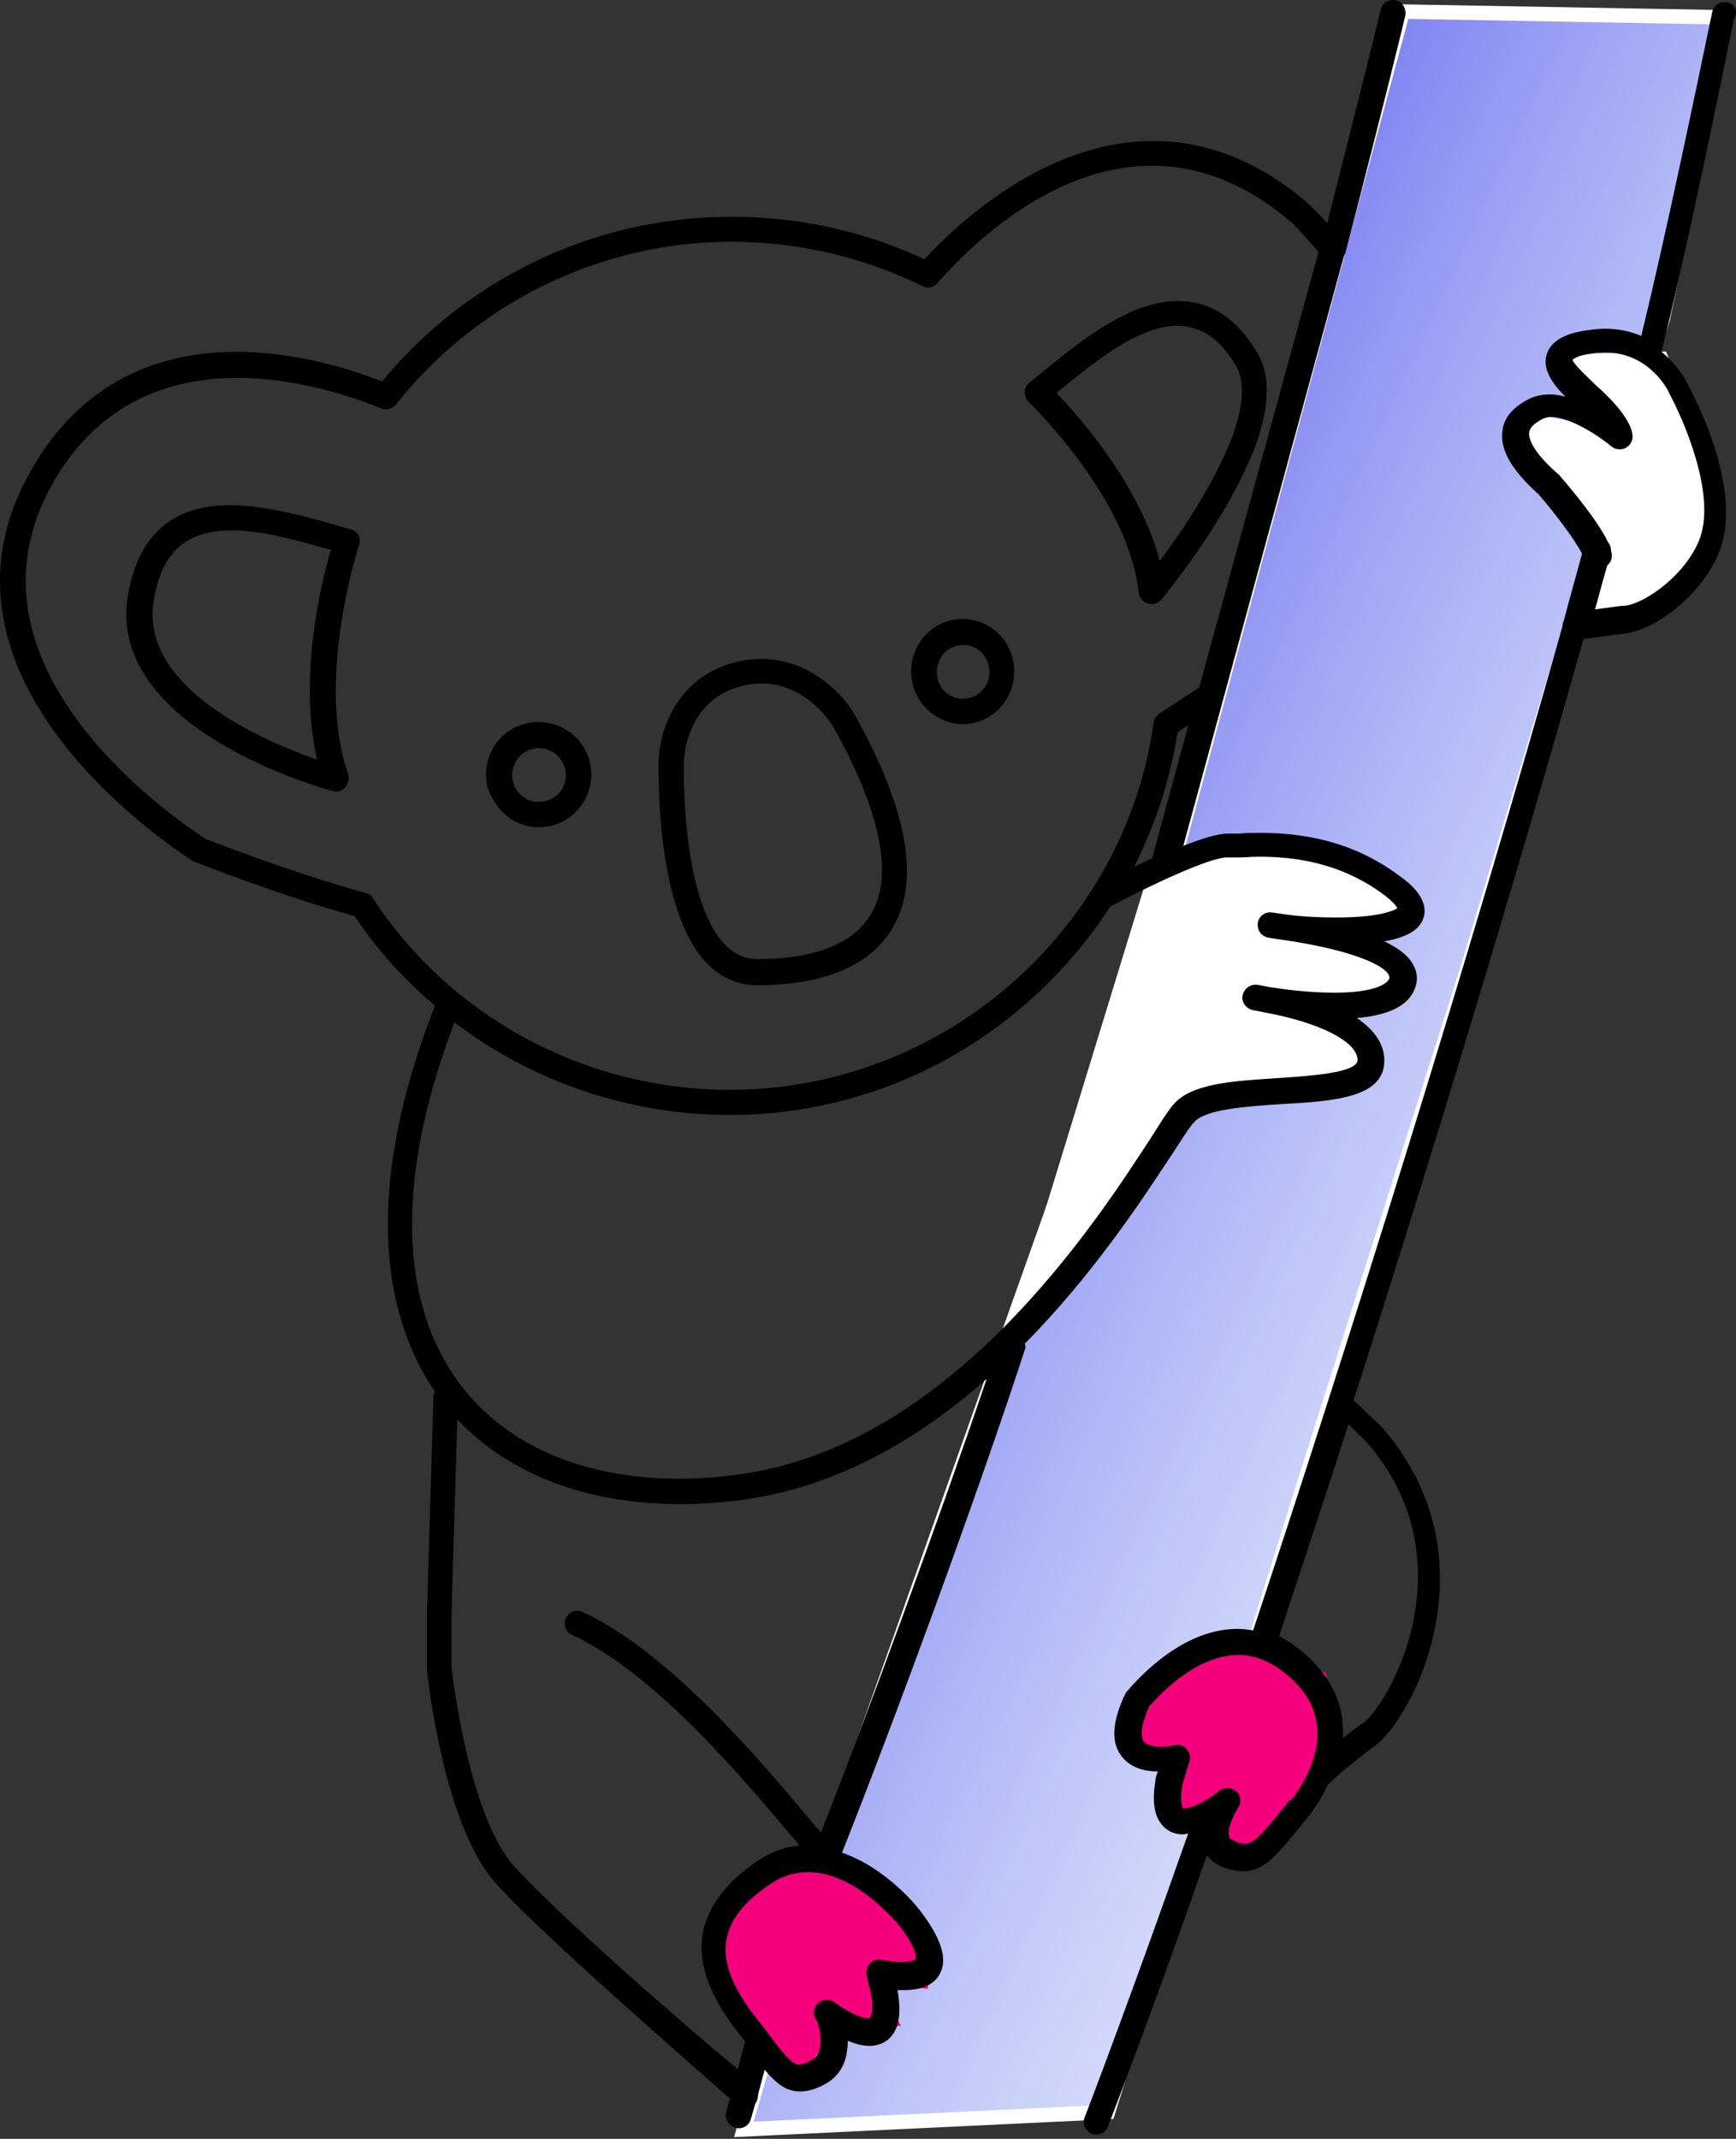 <svg xmlns="http://www.w3.org/2000/svg" xml:space="preserve" width="825" height="1016" overflow="hidden"><rect width="100%" height="100%" fill="#333333" stroke="none"/><defs><linearGradient id="b" x1="-1107.21" x2="-338.794" y1="2113.15" y2="2469.85" gradientUnits="userSpaceOnUse" spreadMethod="reflect"><stop offset="0" stop-color="#0000e6"/><stop offset=".004" stop-color="#0101e6"/><stop offset=".008" stop-color="#0303e6"/><stop offset=".012" stop-color="#0505e6"/><stop offset=".016" stop-color="#0707e6"/><stop offset=".02" stop-color="#0909e6"/><stop offset=".024" stop-color="#0a0be7"/><stop offset=".028" stop-color="#0c0de7"/><stop offset=".032" stop-color="#0e0ee7"/><stop offset=".036" stop-color="#1010e7"/><stop offset=".04" stop-color="#1112e7"/><stop offset=".045" stop-color="#1314e7"/><stop offset=".049" stop-color="#1516e8"/><stop offset=".053" stop-color="#1717e8"/><stop offset=".057" stop-color="#1819e8"/><stop offset=".061" stop-color="#1a1be8"/><stop offset=".065" stop-color="#1c1de8"/><stop offset=".069" stop-color="#1e1fe8"/><stop offset=".073" stop-color="#1f20e9"/><stop offset=".077" stop-color="#2122e9"/><stop offset=".081" stop-color="#2324e9"/><stop offset=".085" stop-color="#2426e9"/><stop offset=".089" stop-color="#2627e9"/><stop offset=".093" stop-color="#2829e9"/><stop offset=".097" stop-color="#292bea"/><stop offset=".101" stop-color="#2b2cea"/><stop offset=".105" stop-color="#2d2eea"/><stop offset=".109" stop-color="#2e30ea"/><stop offset=".113" stop-color="#3032ea"/><stop offset=".117" stop-color="#3233ea"/><stop offset=".121" stop-color="#3335ea"/><stop offset=".126" stop-color="#3537eb"/><stop offset=".13" stop-color="#3638eb"/><stop offset=".134" stop-color="#383aeb"/><stop offset=".138" stop-color="#3a3ceb"/><stop offset=".142" stop-color="#3b3deb"/><stop offset=".146" stop-color="#3d3feb"/><stop offset=".15" stop-color="#3e41ec"/><stop offset=".154" stop-color="#4042ec"/><stop offset=".158" stop-color="#4244ec"/><stop offset=".162" stop-color="#4345ec"/><stop offset=".166" stop-color="#4547ec"/><stop offset=".17" stop-color="#4649ec"/><stop offset=".174" stop-color="#484aec"/><stop offset=".178" stop-color="#494ced"/><stop offset=".182" stop-color="#4b4ded"/><stop offset=".186" stop-color="#4c4fed"/><stop offset=".19" stop-color="#4e51ed"/><stop offset=".194" stop-color="#4f52ed"/><stop offset=".198" stop-color="#5154ed"/><stop offset=".202" stop-color="#5255ed"/><stop offset=".206" stop-color="#5457ee"/><stop offset=".211" stop-color="#5558ee"/><stop offset=".215" stop-color="#575aee"/><stop offset=".219" stop-color="#585bee"/><stop offset=".223" stop-color="#5a5dee"/><stop offset=".227" stop-color="#5b5eee"/><stop offset=".231" stop-color="#5d60ee"/><stop offset=".235" stop-color="#5e61ef"/><stop offset=".239" stop-color="#6063ef"/><stop offset=".243" stop-color="#6164ef"/><stop offset=".247" stop-color="#6266ef"/><stop offset=".251" stop-color="#6467ef"/><stop offset=".255" stop-color="#6569ef"/><stop offset=".259" stop-color="#676aef"/><stop offset=".263" stop-color="#686cf0"/><stop offset=".267" stop-color="#6a6df0"/><stop offset=".271" stop-color="#6b6ef0"/><stop offset=".275" stop-color="#6c70f0"/><stop offset=".279" stop-color="#6e71f0"/><stop offset=".283" stop-color="#6f73f0"/><stop offset=".287" stop-color="#7074f0"/><stop offset=".291" stop-color="#7276f0"/><stop offset=".296" stop-color="#7377f1"/><stop offset=".3" stop-color="#7478f1"/><stop offset=".304" stop-color="#767af1"/><stop offset=".308" stop-color="#777bf1"/><stop offset=".312" stop-color="#787cf1"/><stop offset=".316" stop-color="#7a7ef1"/><stop offset=".32" stop-color="#7b7ff1"/><stop offset=".324" stop-color="#7c80f1"/><stop offset=".328" stop-color="#7e82f2"/><stop offset=".332" stop-color="#7f83f2"/><stop offset=".336" stop-color="#8084f2"/><stop offset=".34" stop-color="#8186f2"/><stop offset=".344" stop-color="#8387f2"/><stop offset=".348" stop-color="#8488f2"/><stop offset=".352" stop-color="#858af2"/><stop offset=".356" stop-color="#868bf2"/><stop offset=".36" stop-color="#888cf3"/><stop offset=".364" stop-color="#898df3"/><stop offset=".368" stop-color="#8a8ff3"/><stop offset=".372" stop-color="#8b90f3"/><stop offset=".377" stop-color="#8d91f3"/><stop offset=".381" stop-color="#8e92f3"/><stop offset=".385" stop-color="#8f94f3"/><stop offset=".389" stop-color="#9095f3"/><stop offset=".393" stop-color="#9196f3"/><stop offset=".397" stop-color="#9297f4"/><stop offset=".401" stop-color="#9499f4"/><stop offset=".405" stop-color="#959af4"/><stop offset=".409" stop-color="#969bf4"/><stop offset=".413" stop-color="#979cf4"/><stop offset=".417" stop-color="#989df4"/><stop offset=".421" stop-color="#999ef4"/><stop offset=".425" stop-color="#9aa0f4"/><stop offset=".429" stop-color="#9ca1f4"/><stop offset=".433" stop-color="#9da2f5"/><stop offset=".437" stop-color="#9ea3f5"/><stop offset=".441" stop-color="#9fa4f5"/><stop offset=".445" stop-color="#a0a5f5"/><stop offset=".449" stop-color="#a1a6f5"/><stop offset=".453" stop-color="#a2a8f5"/><stop offset=".457" stop-color="#a3a9f5"/><stop offset=".462" stop-color="#a4aaf5"/><stop offset=".466" stop-color="#a5abf5"/><stop offset=".47" stop-color="#a6acf5"/><stop offset=".474" stop-color="#a7adf6"/><stop offset=".478" stop-color="#a8aef6"/><stop offset=".482" stop-color="#aaaff6"/><stop offset=".486" stop-color="#abb0f6"/><stop offset=".49" stop-color="#acb1f6"/><stop offset=".494" stop-color="#adb2f6"/><stop offset=".498" stop-color="#aeb3f6"/><stop offset=".502" stop-color="#afb4f6"/><stop offset=".506" stop-color="#b0b5f6"/><stop offset=".51" stop-color="#b1b6f6"/><stop offset=".514" stop-color="#b2b7f7"/><stop offset=".518" stop-color="#b2b8f7"/><stop offset=".522" stop-color="#b3b9f7"/><stop offset=".526" stop-color="#b4baf7"/><stop offset=".53" stop-color="#b5bbf7"/><stop offset=".534" stop-color="#b6bcf7"/><stop offset=".538" stop-color="#b7bdf7"/><stop offset=".543" stop-color="#b8bef7"/><stop offset=".547" stop-color="#b9bff7"/><stop offset=".551" stop-color="#bac0f7"/><stop offset=".555" stop-color="#bbc1f7"/><stop offset=".559" stop-color="#bcc2f8"/><stop offset=".563" stop-color="#bdc3f8"/><stop offset=".567" stop-color="#bdc4f8"/><stop offset=".571" stop-color="#bec5f8"/><stop offset=".575" stop-color="#bfc6f8"/><stop offset=".579" stop-color="#c0c7f8"/><stop offset=".583" stop-color="#c1c7f8"/><stop offset=".587" stop-color="#c2c8f8"/><stop offset=".591" stop-color="#c3c9f8"/><stop offset=".595" stop-color="#c3caf8"/><stop offset=".599" stop-color="#c4cbf8"/><stop offset=".603" stop-color="#c5ccf8"/><stop offset=".607" stop-color="#c6cdf9"/><stop offset=".611" stop-color="#c7cdf9"/><stop offset=".615" stop-color="#c7cef9"/><stop offset=".619" stop-color="#c8cff9"/><stop offset=".623" stop-color="#c9d0f9"/><stop offset=".628" stop-color="#cad1f9"/><stop offset=".632" stop-color="#cbd1f9"/><stop offset=".636" stop-color="#cbd2f9"/><stop offset=".64" stop-color="#ccd3f9"/><stop offset=".644" stop-color="#cdd4f9"/><stop offset=".648" stop-color="#ced4f9"/><stop offset=".652" stop-color="#ced5f9"/><stop offset=".656" stop-color="#cfd6f9"/><stop offset=".66" stop-color="#d0d7f9"/><stop offset=".664" stop-color="#d0d7fa"/><stop offset=".668" stop-color="#d1d8fa"/><stop offset=".672" stop-color="#d2d9fa"/><stop offset=".676" stop-color="#d3dafa"/><stop offset=".68" stop-color="#d3dafa"/><stop offset=".684" stop-color="#d4dbfa"/><stop offset=".688" stop-color="#d5dcfa"/><stop offset=".692" stop-color="#d5dcfa"/><stop offset=".696" stop-color="#d6ddfa"/><stop offset=".7" stop-color="#d6defa"/><stop offset=".704" stop-color="#d7defa"/><stop offset=".709" stop-color="#d8dffa"/><stop offset=".713" stop-color="#d8e0fa"/><stop offset=".717" stop-color="#d9e0fa"/><stop offset=".721" stop-color="#dae1fa"/><stop offset=".725" stop-color="#dae1fa"/><stop offset=".729" stop-color="#dbe2fb"/><stop offset=".733" stop-color="#dbe3fb"/><stop offset=".737" stop-color="#dce3fb"/><stop offset=".741" stop-color="#dce4fb"/><stop offset=".745" stop-color="#dde4fb"/><stop offset=".749" stop-color="#dee5fb"/><stop offset=".753" stop-color="#dee5fb"/><stop offset=".757" stop-color="#dfe6fb"/><stop offset=".761" stop-color="#dfe7fb"/><stop offset=".765" stop-color="#e0e7fb"/><stop offset=".769" stop-color="#e0e8fb"/><stop offset=".773" stop-color="#e1e8fb"/><stop offset=".777" stop-color="#e1e9fb"/><stop offset=".781" stop-color="#e2e9fb"/><stop offset=".785" stop-color="#e2eafb"/><stop offset=".789" stop-color="#e3eafb"/><stop offset=".794" stop-color="#e3ebfb"/><stop offset=".798" stop-color="#e3ebfb"/><stop offset=".802" stop-color="#e4ecfb"/><stop offset=".806" stop-color="#e4ecfb"/><stop offset=".81" stop-color="#e5ecfb"/><stop offset=".814" stop-color="#e5edfc"/><stop offset=".818" stop-color="#e6edfc"/><stop offset=".822" stop-color="#e6eefc"/><stop offset=".826" stop-color="#e6eefc"/><stop offset=".83" stop-color="#e7effc"/><stop offset=".834" stop-color="#e7effc"/><stop offset=".838" stop-color="#e8effc"/><stop offset=".842" stop-color="#e8f0fc"/><stop offset=".846" stop-color="#e8f0fc"/><stop offset=".85" stop-color="#e9f0fc"/><stop offset=".854" stop-color="#e9f1fc"/><stop offset=".858" stop-color="#e9f1fc"/><stop offset=".862" stop-color="#eaf1fc"/><stop offset=".866" stop-color="#eaf2fc"/><stop offset=".87" stop-color="#eaf2fc"/><stop offset=".874" stop-color="#ebf2fc"/><stop offset=".879" stop-color="#ebf3fc"/><stop offset=".883" stop-color="#ebf3fc"/><stop offset=".887" stop-color="#ebf3fc"/><stop offset=".891" stop-color="#ecf4fc"/><stop offset=".895" stop-color="#ecf4fc"/><stop offset=".899" stop-color="#ecf4fc"/><stop offset=".903" stop-color="#ecf4fc"/><stop offset=".907" stop-color="#edf5fc"/><stop offset=".911" stop-color="#edf5fc"/><stop offset=".915" stop-color="#edf5fc"/><stop offset=".919" stop-color="#edf5fc"/><stop offset=".923" stop-color="#eef5fc"/><stop offset=".927" stop-color="#eef6fc"/><stop offset=".931" stop-color="#eef6fc"/><stop offset=".935" stop-color="#eef6fc"/><stop offset=".939" stop-color="#eef6fc"/><stop offset=".943" stop-color="#eef6fc"/><stop offset=".947" stop-color="#eff7fc"/><stop offset=".951" stop-color="#eff7fc"/><stop offset=".955" stop-color="#eff7fc"/><stop offset=".96" stop-color="#eff7fc"/><stop offset=".964" stop-color="#eff7fc"/><stop offset=".968" stop-color="#eff7fc"/><stop offset=".972" stop-color="#eff7fc"/><stop offset=".976" stop-color="#eff7fc"/><stop offset=".98" stop-color="#eff7fc"/><stop offset=".984" stop-color="#eff7fc"/><stop offset=".988" stop-color="#eff7fc"/><stop offset=".992" stop-color="#eff7fc"/><stop offset=".996" stop-color="#eff7fc"/><stop offset="1" stop-color="#f0f8fd"/></linearGradient><clipPath id="a"><path d="M-1310 1783h825v1016h-825z"/></clipPath></defs><g fill-rule="evenodd" clip-path="url(#a)" transform="translate(1310 -1783)"><path fill="url(#b)" stroke="#fff" stroke-miterlimit="8" stroke-width="6.875" d="m-489.5 1791.25-153.835-2.75-112.63 417.79-162.076 456.28-38.459 131.93 173.065-8.25 96.147-307.84 74.17-233.64 93.4-310.59z"/><path fill="#fff" stroke="#fff" stroke-miterlimit="8" stroke-width="6.875" d="m-760.32 2196.68-66.18 215.82 65.038-82.65 17.116-24.11 81.013-14.92v-13.78l-53.629-22.96 66.18-2.29-1.141-11.48-55.91-17.22 58.192-8.04 1.141-6.89-30.808-18.36-47.923-2.3zM-496.5 2013.86l-24.039-60.36-37.777 1.14 21.75 37.58-38.921-7.97-8.013 4.56 42.355 56.94-13.736 30.75 43.5-15.94z"/><path fill="#f4007c" stroke="#f4007c" stroke-miterlimit="8" stroke-width="6.875" d="m-968.5 2714.58 14.635-37.66 40.461-3.42 43.904 34.23-2.583 16.26-26.686-2.57 11.191 20.54h-24.965l-16.357 20.54-32.713-26.53zM-720.577 2565.5l37.654 14.64 3.423 40.46-34.231 43.9-16.26-2.58 2.568-26.69-20.539 11.19v-24.96l-20.538-16.36 26.529-32.71z"/><path d="M-852.331 2127c1.693 0 3.723-.34 5.415-.69 13.2-3.11 21.323-16.56 18.277-30.02s-16.246-21.74-29.445-18.64c-13.2 3.11-21.322 16.57-18.276 30.03 2.707 11.38 12.861 19.32 24.029 19.32m-2.707-37.27c6.769-1.73 13.538 2.76 14.891 9.66 1.693 6.9-2.707 13.81-9.476 15.19-6.769 1.72-13.538-2.76-14.892-9.67-1.354-6.9 2.708-13.8 9.477-15.18M-768.852 2064.52c.345 2.4 2.069 4.45 4.139 5.14.689 0 1.034.34 1.724.34 1.725 0 3.449-.68 4.829-2.05 1.034-1.37 28.626-34.57 42.421-67.43 7.243-16.09 7.588-28.41 7.588-28.75.69-8.22-1.035-15.41-4.139-20.88-8.277-14.04-18.624-22.25-31.04-24.31-25.522-4.45-52.079 17.46-71.738 33.55-2.069 1.71-4.138 3.42-5.863 4.79-1.379 1.03-2.069 2.74-2.069 4.45s.69 3.42 1.725 4.45c.344.34 47.594 45.52 52.423 90.7m-38.283-95.49c17.589-14.38 41.732-34.57 61.736-30.81 8.967 1.71 16.21 7.53 22.762 18.49 2.07 3.76 3.105 8.21 2.76 14.37 0 0-.345 10.61-6.553 24.3-8.622 20.54-23.108 41.76-32.42 54.08-9.312-35.59-37.593-67.77-48.975-79.75 0-.34.345-.68.69-.68M-1143.84 2034.25c-3.1-.69-6.19-1.73-9.63-2.76-23.03-6.2-54.3-14.82-75.27-1.38-11 7.24-17.87 19.3-20.62 36.53-9.63 62.38 92.8 90.98 97.27 92.02.69 0 1.03.34 1.72.34 1.72 0 3.43-.69 4.47-2.07 1.37-1.72 2.06-4.13 1.37-6.2-15.81-45.15 5.16-108.56 5.16-108.9.68-1.72.34-3.45-.35-4.83-1.03-1.37-2.4-2.41-4.12-2.75m-15.47 109.59c-24.75-8.62-84.21-33.78-77.68-75.13 2.06-13.78 7.22-23.09 15.12-28.26 5.85-3.79 13.41-5.51 21.66-5.51 14.43 0 30.59 4.48 43.65 8.27 1.37.34 2.41.69 3.78 1.03-4.81 16.2-15.47 61-6.53 99.6M-1067 2172.2c4.15 2.42 8.65 3.8 13.14 3.8 1.73 0 3.81-.34 5.54-.69 13.48-3.11 21.78-16.56 18.67-30.02s-16.6-21.74-30.09-18.64c-6.57 1.38-12.1 5.52-15.56 11.05-3.45 5.52-4.49 12.42-3.11 18.97 2.08 6.22 5.88 11.74 11.41 15.53m2.42-27.95c1.73-2.76 4.5-4.83 7.96-5.52 1.03-.34 2.07-.34 2.76-.34 5.88 0 11.07 4.14 12.45 10 1.73 6.9-2.77 13.81-9.68 15.19-3.46.69-6.92.34-9.68-1.73-2.77-1.72-4.84-4.49-5.54-7.94-.69-3.45 0-6.9 1.73-9.66M-950.048 2251c22.265 0 51.38-4.81 64.397-27.5 13.016-22.34 6.85-56.02-17.812-100.35-6.508-12.03-27.06-32.65-56.175-25.78-29.458 6.87-37.336 34.03-37.336 47.77 0 3.78-1.713 70.12 22.949 95.55 6.851 6.87 14.729 10.31 23.977 10.31m-34.938-105.86c0-1.37.685-29.9 28.088-36.43 3.083-.69 6.165-1.03 8.906-1.03 21.922 0 33.911 20.28 34.253 20.97 22.265 39.86 28.43 70.45 17.812 88.32-10.276 17.88-35.281 21.66-54.121 21.66-5.822 0-10.961-2.41-15.413-6.88-21.237-21.99-19.525-85.92-19.525-86.61M-489.133 1784.13c-3.436-.69-6.527 1.38-7.214 4.81-8.245 39.53-21.642 104.14-33.665 153.64-4.809-2.07-10.649-3.44-17.52-3.44-2.404 0-5.152.34-7.9.69-7.214 1.03-17.176 3.43-19.581 11.68-2.061 6.88 2.748 13.75 8.931 19.94-5.839-1.72-11.679-1.38-16.488.68-7.901 3.78-12.71 8.94-13.398 15.47-1.374 8.94 4.466 18.9 17.176 30.24 8.588 9.97 17.52 22 20.612 28.19-2.749 10.31-5.841 20.96-8.589 31.62-.343.68-.687 1.72-.687 2.75-43.97 156.72-104.086 348.5-147.026 477.05-2.404-.35-4.809-.69-7.557-.69-28.856 0-51.528 28.87-52.558 29.9-.344.34-.344.69-.687 1.03-5.84 12.37-6.871 22-2.405 28.53 2.405 3.78 7.557 8.25 17.863 8.25l-1.03 3.43v.69c-1.718 9.97-.687 16.84 3.091 21.31 1.718 2.06 4.809 4.47 9.962 4.47.687 0 1.718-.35 2.405-.35-25.077 71.84-48.78 134.04-49.123 134.73-1.374 3.09.343 6.53 3.435 7.91.687.34 1.374.34 2.061.34 2.405 0 4.809-1.37 5.496-3.78.344-.69 23.016-59.46 47.062-128.89 1.718 2.07 3.779 3.78 6.527 5.16 4.122 1.72 7.558 2.41 10.649 2.41 10.306 0 16.146-7.57 30.574-25.44l.343-.34c2.405-3.09 6.183-8.25 9.275-15.12 4.466-4.82 16.832-14.44 21.298-17.88 9.619-5.84 25.764-30.93 30.573-61.52 3.779-23.37 2.405-58.08-26.107-90.73l-13.397-12.72c36.413-113.42 76.948-246.77 109.239-361.57l17.519-2.4c14.084-.35 37.1-16.5 46.375-37.47 13.741-30.93-13.397-79.05-14.084-80.76-.344-.69-4.123-8.94-12.71-15.81 12.366-49.84 26.107-117.55 34.351-157.76 2.405-4.47.344-7.56-3.091-8.25m-207.829 853.74c-12.023 15.12-16.833 20.97-21.298 20.97-1.374 0-3.435-.35-5.84-1.72-1.374-.69-1.718-1.03-1.718-1.72-1.03-2.75 1.031-8.59 4.466-14.09 1.374-2.41 1.031-5.85-1.374-7.56-1.03-1.04-2.404-1.38-4.122-1.38-1.374 0-2.748.34-3.779 1.38-4.122 3.43-12.023 8.24-16.489 8.24h-.687s-1.717-2.06-.343-10.99l3.435-11.35c.687-2.06 0-4.12-1.374-5.84s-3.779-2.4-5.84-1.72c0 0-2.748.69-6.183.69-2.061 0-6.871-.34-8.588-2.75-.687-1.37-2.061-5.5 2.748-16.15 2.748-3.44 21.298-24.75 42.596-24.75 6.183 0 12.367 2.06 18.207 5.84 10.992 7.56 17.519 16.5 18.893 26.81 2.405 16.16-7.901 30.93-12.367 36.78Zm36.413-169.79c25.077 28.53 26.451 59.46 23.016 80.43-4.81 29.56-19.925 50.18-25.077 53.27-.344 0-.344.35-.687.35-.344.34-4.122 3.09-8.588 6.53.343-3.1 0-6.53-.344-9.97-2.061-13.41-10.305-25.44-24.046-35.06-2.061-1.37-3.779-2.4-5.84-3.44 9.962-30.58 21.298-64.27 32.978-100.7Zm157.675-427.55c-7.901 17.87-27.825 30.24-35.726 30.24h-.687l-12.71 1.72c2.061-7.22 3.778-14.09 5.839-20.96 1.718-1.38 2.405-3.44 2.062-5.5 0-.69-.344-1.38-.344-2.06 0-1.38-.687-2.41-1.374-3.44-5.153-10.66-18.207-26.12-23.016-31.62 0-.35-.343-.35-.687-.69-13.397-11.68-14.084-17.87-13.741-19.93.344-2.41 2.749-4.47 6.871-6.53 1.031-.35 2.061-.69 3.435-.69 9.619 0 24.046 9.97 28.856 14.09 1.717 1.38 4.466 1.72 6.527.69s3.435-3.1 3.435-5.5c0-2.06-1.031-8.25-12.024-19.25-1.374-1.37-3.091-3.09-5.152-4.81-3.435-3.44-10.993-10.31-11.336-12.37 0 0 1.374-2.07 9.962-3.1 2.061-.34 4.122-.34 5.839-.34 20.612 0 29.887 18.22 30.23 19.59 6.87 12.72 23.016 49.49 13.741 70.46"/><path d="M-822.912 2421.2c33.332-33.67 57.043-70.43 70.445-90.71 4.467-6.87 7.903-12.37 9.965-14.43 5.154-6.18 25.428-7.56 41.579-8.59 25.085-1.37 48.796-3.09 48.796-20.61 0-8.59-5.498-15.12-13.058-20.28 15.807-1.37 25.085-6.18 27.834-14.77 1.374-4.12.687-7.9-1.718-11.68s-7.216-7.22-13.058-9.97c13.745-2.4 17.182-7.21 18.556-10.99 3.093-9.28-7.216-17.18-10.653-19.59-18.556-14.08-40.204-20.96-67.008-20.96-3.78 0-6.872 0-9.621.35h-5.498c-4.811 0-12.715 2.4-21.306 5.84l76.287-280.03c.343-.34.343-1.03.687-1.37 17.869-68.72 28.521-112.7 28.521-113.05.687-3.09-1.374-6.52-4.467-7.21s-6.529 1.03-7.216 4.47c0 .34-9.622 39.51-25.429 101.36-2.405-2.75-5.154-5.5-7.56-7.91-4.124-3.78-7.56-6.52-11.34-9.27-79.035-56.7-152.229 12.37-172.503 34.36-43.297-20.28-92.78-25.43-139.863-14.78-46.39 10.65-87.96 36.42-117.86 72.84-32.99-13.05-123.36-38.48-168.38 45.01-54.64 101.02 77.66 182.11 79.04 183.14.34 0 .68.34 1.03.34.34 0 38.83 15.46 75.25 25.43 10.65 16.15 23.71 30.23 38.14 42.6-37.45 95.87-20.96 152.22-.34 182.8l.34.34c-.34.69-.68 1.72-.68 2.4l-3.1 102.74v27.49c.35 3.09 7.91 73.53 32.65 101.01 21.3 24.05 94.842 87.62 111.336 102.39l-1.718 6.19c-1.031 3.09 1.031 6.53 4.123 7.56.688 0 1.032.34 1.719.34 2.749 0 5.154-1.72 5.842-4.47l2.061-7.21c1.031-1.38 1.375-3.09 1.375-4.47l3.092-11.68c5.842 6.87 10.309 10.31 16.839 10.31 3.779 0 7.56-1.03 12.37-3.78 4.467-2.41 7.904-6.87 9.278-12.03.687-2.75 1.031-5.5 1.031-8.24 3.437 1.37 6.873 2.4 10.309 2.4 5.155 0 8.591-2.4 10.309-4.47 3.78-4.46 4.811-11.33 3.093-21.64v-.35h2.749c11.34 0 15.807-4.46 17.525-8.24 3.436-6.87.344-16.49-9.622-29.55-.687-1.03-15.807-20.27-37.112-27.49 25.085-63.22 64.603-170.42 87.283-240.17-.344-1.03-.344-1.37-.344-1.72m51.888-226.43c9.966-19.92 17.182-41.23 20.618-63.9l5.155-3.44-17.182 63.22c-2.749 1.38-5.841 2.75-8.591 4.12m-361.846 14.78c-.69-1.38-2.06-2.06-3.43-2.41-34.02-9.27-70.79-23.7-75.6-25.42-7.91-5.16-121.99-78.34-74.23-166.99 42.27-77.99 130.93-48.45 157.04-37.79 2.41 1.03 5.5.34 7.22-1.72 28.52-36.08 69.07-61.85 114.08-72.16 45.707-10.65 94.159-4.81 136.082 15.81 2.406 1.37 5.498.69 7.217-1.38 18.899-21.64 85.908-88.64 159.101-36.07 3.436 2.4 6.529 5.15 9.965 7.9 4.467 4.81 9.622 10.31 12.027 13.4l-56.699 206.84-18.9 12.37c-1.374 1.03-2.405 2.41-2.749 4.13-11.339 82.46-74.224 150.49-155.665 169.39-82.819 19.24-169.409-15.47-215.459-85.9m38.83 59.1c37.46 28.51 83.5 43.98 130.926 43.98 16.151 0 31.958-1.72 48.109-5.5 55.668-12.71 102.746-47.42 132.641-93.46 17.182-9.28 47.078-23.36 55.325-23.36h5.842c2.749 0 5.842-.35 9.278-.35 15.463 0 38.143 2.07 59.792 18.21 4.467 3.44 5.842 5.5 6.185 6.19-1.718 1.37-9.278 4.47-28.865 4.47-7.56 0-16.151-.35-23.71-1.38-4.467-.69-7.217-1.03-7.217-1.03-3.436-.34-6.185 2.06-6.529 5.15-.343 3.44 1.719 6.19 5.155 6.88 2.062.34 4.467.68 6.873 1.03 26.459 3.78 46.39 10.3 50.17 16.49.343.69.343 1.03.343 1.72-1.03 3.09-8.247 6.87-26.116 6.87-12.371 0-25.085-1.72-31.27-2.75-3.436-.69-5.498-1.03-5.498-1.03-3.093-.34-6.186 1.72-6.873 5.15-.687 3.1 1.718 6.19 4.811 6.88 0 0 2.062.34 5.154 1.03 26.804 4.81 44.672 14.08 44.672 22.67 0 6.19-22.679 7.56-37.455 8.59-21.305 1.38-41.58 2.41-50.17 12.72-2.406 2.74-5.842 8.24-10.653 15.8-26.116 40.2-94.843 146.37-195.87 159.77-9.622 1.38-19.244 2.06-28.178 2.06-47.762 0-85.912-17.52-107.212-49.13-26.46-39.17-26.46-97.24.34-167.67m28.18 400.63c-21.3-24.06-28.86-88.99-29.55-94.15v-26.11l2.75-91.74c24.74 26.11 61.51 40.2 105.836 40.2 9.621 0 19.587-.69 29.896-2.06 45.359-6.19 83.846-29.21 115.804-57.38-22.68 67-56.013 157.71-78.692 215.43-2.062-2.06-4.124-4.81-6.529-7.56-23.024-27.49-65.977-78.34-106.865-97.24-3.1-1.37-6.53 0-7.91 3.1-1.37 3.09 0 6.53 3.09 7.9 38.835 17.87 80.414 67.34 102.75 93.8 2.062 2.41 3.78 4.12 5.155 6.19-7.216.68-14.089 3.43-20.275 7.55-15.119 10.31-23.71 22.34-25.772 35.05-2.062 13.74 3.436 28.86 16.495 45.7 1.374 1.72 2.749 3.43 3.78 4.81l-3.437 13.06c-23.023-18.56-87.286-74.91-106.526-96.55m182.813 27.83c9.965 12.71 8.247 16.49 8.247 16.49 0 .34-1.719 1.37-6.873 1.37-4.811 0-9.278-1.03-9.278-1.03-2.062-.34-4.124 0-5.498 1.72-1.375 1.38-2.062 3.44-1.718 5.5l2.062 8.59c1.717 9.28-.344 11.34-.344 11.68 0 0-.688.34-1.031.34-4.124 0-11.684-4.46-15.807-7.55-2.406-1.72-5.498-1.72-7.904.34-2.062 2.06-2.749 5.15-1.03 7.56 1.374 2.06 3.092 9.27 1.717 14.43-.687 3.09-2.405 4.12-3.436 4.81-2.749 1.72-5.154 2.4-6.529 2.4-3.093 0-7.56-5.49-14.432-14.77-1.719-2.41-3.78-4.81-5.842-7.56-10.996-14.09-15.807-26.11-14.089-36.42 1.375-9.62 8.247-18.55 20.618-26.8 5.842-4.12 11.684-5.84 18.212-5.84 22.68-.35 42.611 24.74 42.955 24.74"/></g></svg>
